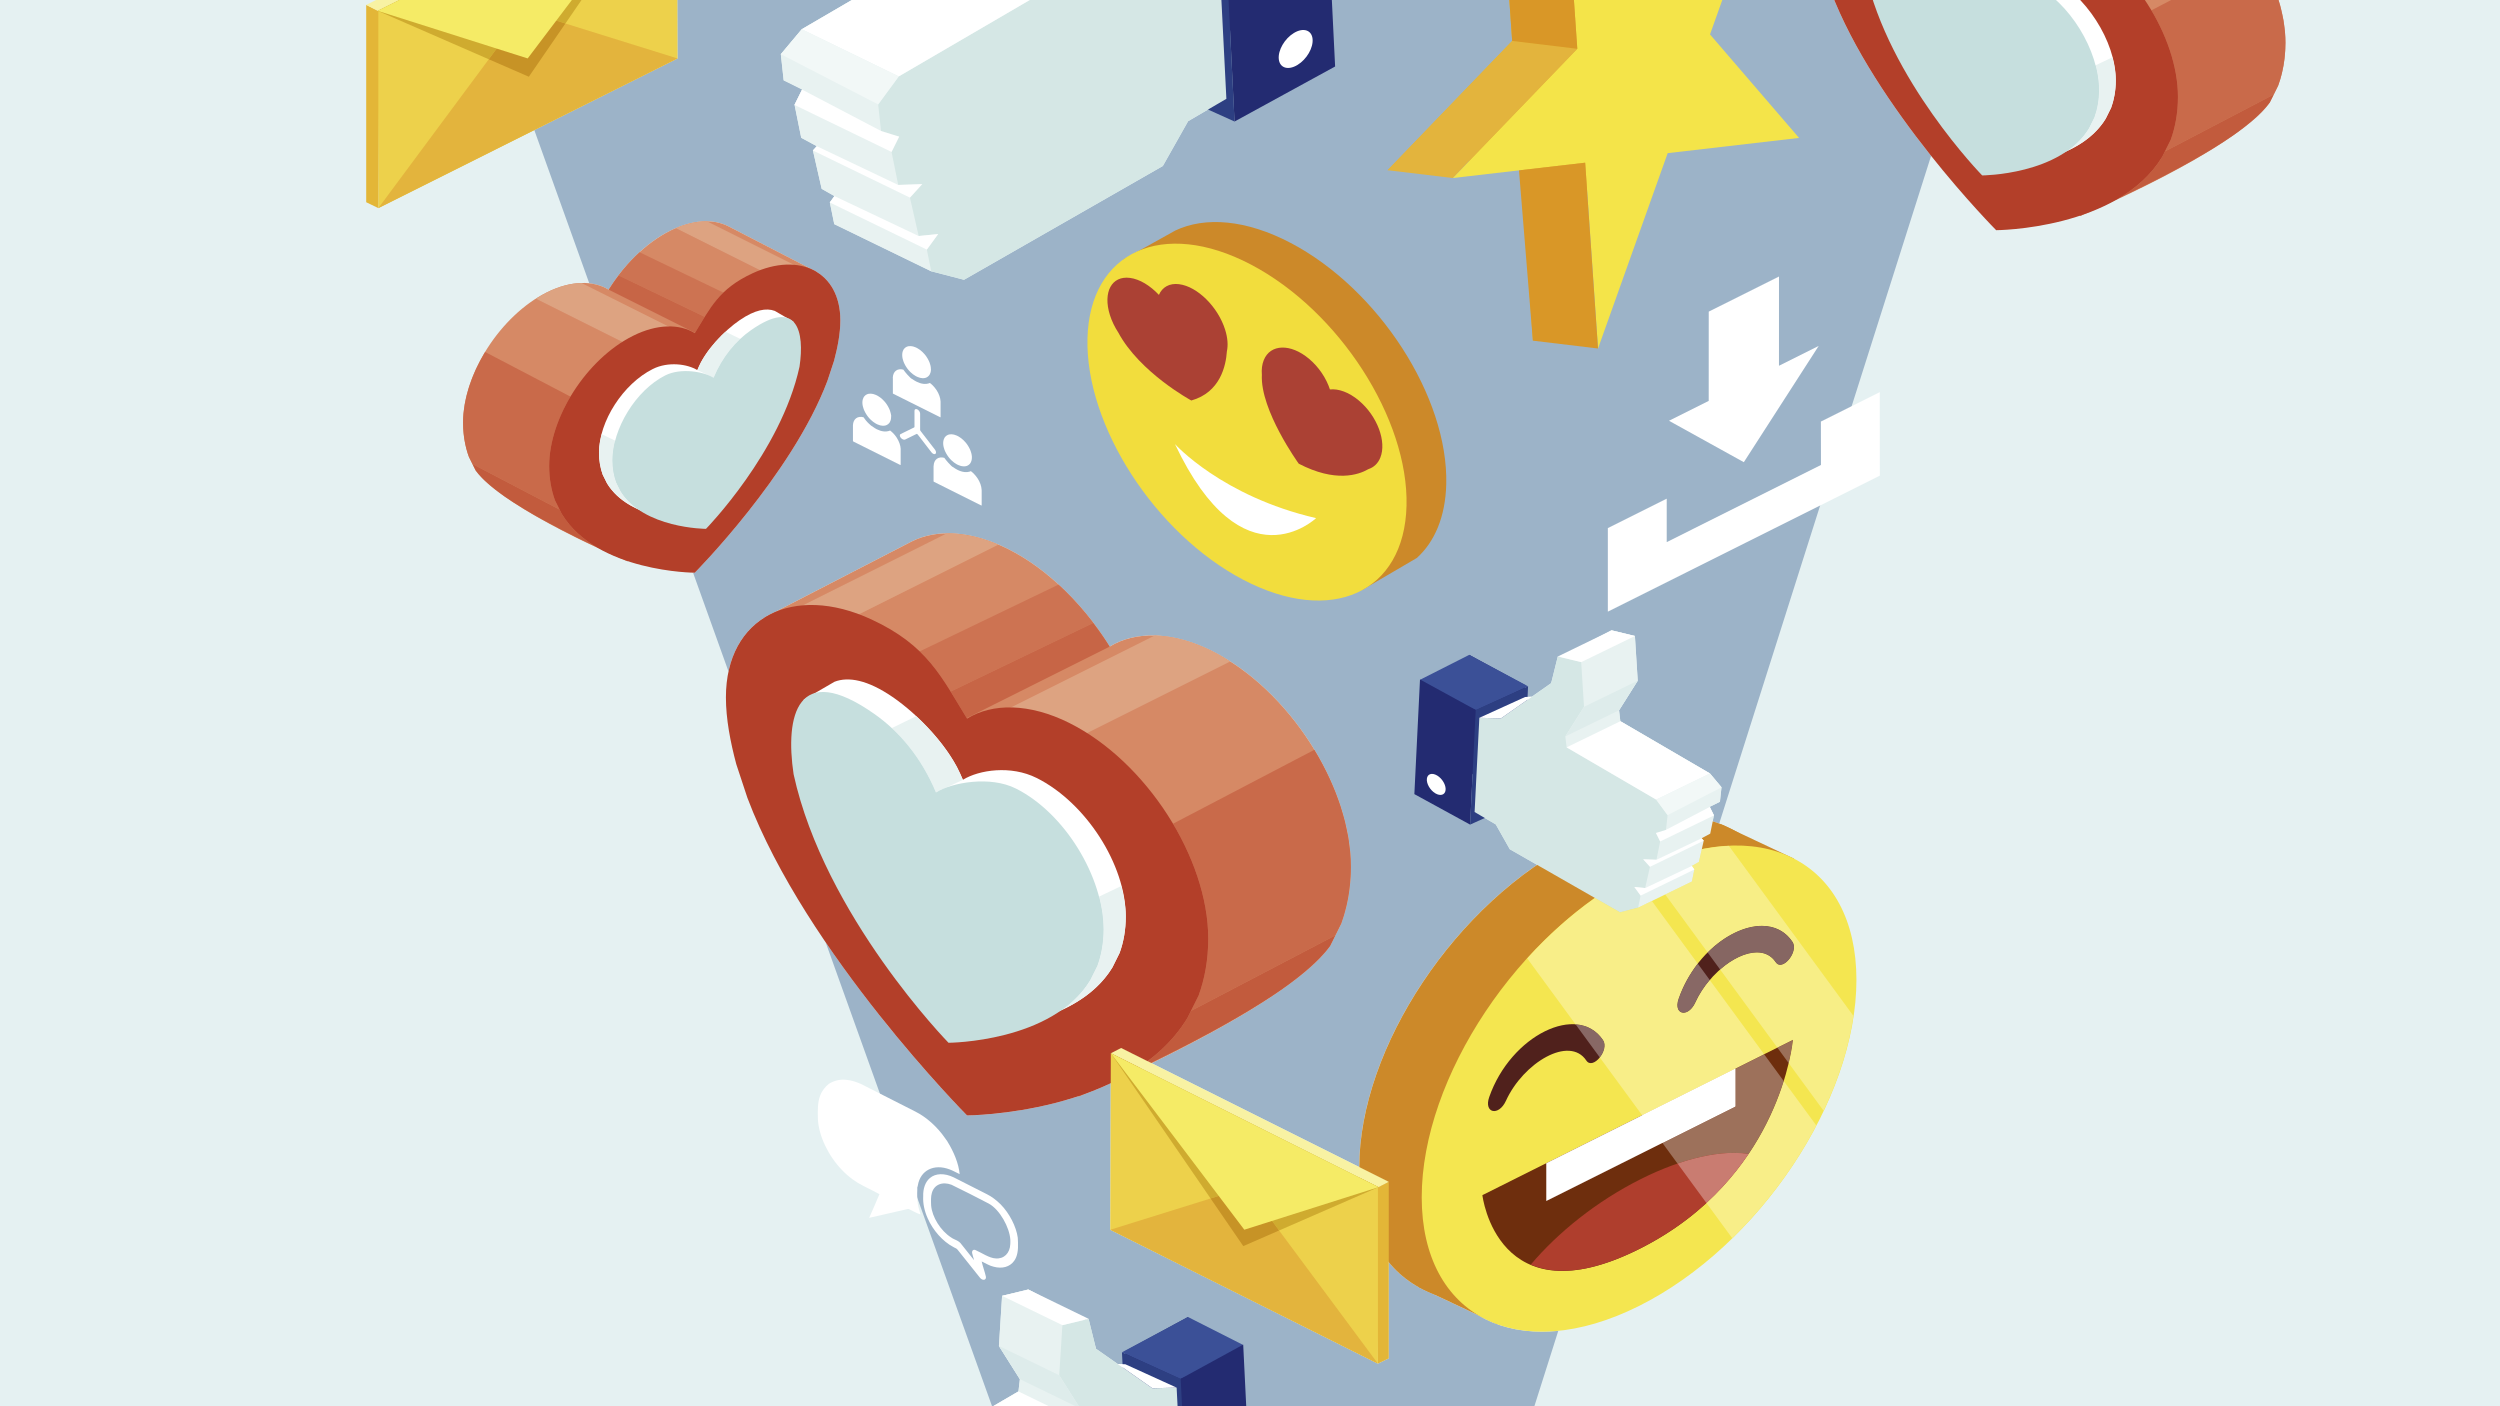 <?xml version="1.0" encoding="UTF-8"?>
<svg xmlns="http://www.w3.org/2000/svg" xmlns:xlink="http://www.w3.org/1999/xlink" id="Ebene_1" data-name="Ebene 1" viewBox="0 0 1920 1080">
  <rect x="0" y="0" width="1920" height="1080" fill="#808080" stroke="none"/>
  <defs>
    <style>
      .cls-1 {
        clip-path: url(#clippath);
      }

      .cls-2 {
        fill: none;
      }

      .cls-2, .cls-3, .cls-4, .cls-5, .cls-6, .cls-7, .cls-8, .cls-9, .cls-10, .cls-11, .cls-12, .cls-13, .cls-14, .cls-15, .cls-16, .cls-17, .cls-18, .cls-19, .cls-20, .cls-21, .cls-22, .cls-23, .cls-24, .cls-25, .cls-26, .cls-27, .cls-28, .cls-29, .cls-30, .cls-31, .cls-32, .cls-33, .cls-34, .cls-35, .cls-36, .cls-37, .cls-38, .cls-39, .cls-40, .cls-41, .cls-42, .cls-43, .cls-44, .cls-45, .cls-46, .cls-47, .cls-48, .cls-49, .cls-50, .cls-51, .cls-52, .cls-53, .cls-54, .cls-55, .cls-56 {
        stroke-width: 0px;
      }

      .cls-57 {
        clip-path: url(#clippath-1);
      }

      .cls-58 {
        clip-path: url(#clippath-4);
      }

      .cls-59 {
        clip-path: url(#clippath-3);
      }

      .cls-60 {
        clip-path: url(#clippath-2);
      }

      .cls-61 {
        clip-path: url(#clippath-7);
      }

      .cls-62 {
        clip-path: url(#clippath-8);
      }

      .cls-63 {
        clip-path: url(#clippath-6);
      }

      .cls-64 {
        clip-path: url(#clippath-5);
      }

      .cls-65 {
        clip-path: url(#clippath-9);
      }

      .cls-66 {
        clip-path: url(#clippath-20);
      }

      .cls-67 {
        clip-path: url(#clippath-14);
      }

      .cls-68 {
        clip-path: url(#clippath-13);
      }

      .cls-69 {
        clip-path: url(#clippath-12);
      }

      .cls-70 {
        clip-path: url(#clippath-10);
      }

      .cls-71 {
        clip-path: url(#clippath-15);
      }

      .cls-72 {
        clip-path: url(#clippath-17);
      }

      .cls-73 {
        clip-path: url(#clippath-16);
      }

      .cls-74 {
        clip-path: url(#clippath-19);
      }

      .cls-75 {
        clip-path: url(#clippath-11);
      }

      .cls-76 {
        clip-path: url(#clippath-18);
      }

      .cls-3 {
        fill: #f7ee86;
      }

      .cls-4 {
        fill: #f2dd3d;
      }

      .cls-5 {
        fill: #f2f8f7;
      }

      .cls-6 {
        fill: #f8ee88;
      }

      .cls-7 {
        fill: #f8f2a3;
      }

      .cls-8 {
        fill: #50211c;
      }

      .cls-9 {
        fill: #2d3f82;
      }

      .cls-10 {
        fill: #6e2e0d;
      }

      .cls-11 {
        fill: #9b6f58;
      }

      .cls-12 {
        fill: #886865;
      }

      .cls-13 {
        fill: #3b5097;
      }

      .cls-14 {
        fill: #232b71;
      }

      .cls-15 {
        fill: #a88e92;
      }

      .cls-16 {
        fill: #c76546;
      }

      .cls-17 {
        fill: #c79523;
      }

      .cls-18 {
        fill: #c79326;
      }

      .cls-19 {
        fill: #cc8929;
      }

      .cls-20 {
        fill: #dda381;
      }

      .cls-21 {
        fill: #c7d4e0;
      }

      .cls-22 {
        fill: #d19d90;
      }

      .cls-23 {
        fill: #c6dfde;
      }

      .cls-24 {
        fill: #cd7352;
      }

      .cls-25 {
        fill: #ac7f7b;
      }

      .cls-26 {
        fill: #c67460;
      }

      .cls-27 {
        fill: #c97c71;
      }

      .cls-28 {
        fill: #c96a4a;
      }

      .cls-29 {
        fill: #d5e7e5;
      }

      .cls-30 {
        fill: #deeceb;
      }

      .cls-31 {
        fill: #d68965;
      }

      .cls-32 {
        fill: #d9c667;
      }

      .cls-33 {
        fill: #c25b3d;
      }

      .cls-34 {
        fill: #ab4134;
      }

      .cls-35 {
        fill: #bf8047;
      }

      .cls-36 {
        fill: #d99727;
      }

      .cls-37 {
        fill: #b33f29;
      }

      .cls-38 {
        fill: #af3e2d;
      }

      .cls-39 {
        fill: #b46655;
      }

      .cls-40 {
        fill: #cfab2f;
      }

      .cls-41 {
        fill: #866662;
      }

      .cls-42 {
        fill: #9cb3c8;
      }

      .cls-43 {
        fill: #9d715b;
      }

      .cls-44 {
        fill: #bb8174;
      }

      .cls-45 {
        fill: #b9ced7;
      }

      .cls-46 {
        fill: #edd14b;
      }

      .cls-47 {
        fill: #fff;
      }

      .cls-48 {
        fill: #f4e449;
      }

      .cls-49 {
        fill: #f4e650;
      }

      .cls-50 {
        fill: #e8f2f1;
      }

      .cls-51 {
        fill: #e3b43d;
      }

      .cls-52 {
        fill: #e3b634;
      }

      .cls-53 {
        fill: #e3b637;
      }

      .cls-54 {
        fill: #e5f1f2;
      }

      .cls-55 {
        fill: #f5eb66;
      }

      .cls-56 {
        fill: #e7f2f0;
      }
    </style>
    <clipPath id="clippath">
      <rect class="cls-2" x="-13.29" y="-12.03" width="1973.34" height="1110.11"></rect>
    </clipPath>
    <clipPath id="clippath-1">
      <rect class="cls-2" x="347.79" y="-12.03" width="1196.99" height="1110.11"></rect>
    </clipPath>
    <clipPath id="clippath-2">
      <polyline class="cls-2" points="1264.03 853.08 1423.43 853.08 1423.43 649.65 1264.03 649.65 1264.03 853.08"></polyline>
    </clipPath>
    <clipPath id="clippath-3">
      <polyline class="cls-2" points="818.39 842.13 1037.48 842.13 1037.48 575.84 818.39 575.84 818.39 842.13"></polyline>
    </clipPath>
    <clipPath id="clippath-4">
      <polyline class="cls-2" points="856.51 829.35 1025.55 829.35 1025.55 718.37 856.51 718.37 856.51 829.35"></polyline>
    </clipPath>
    <clipPath id="clippath-5">
      <polyline class="cls-2" points="680.25 608.56 739.47 608.56 739.47 550.03 680.25 550.03 680.25 608.56"></polyline>
    </clipPath>
    <clipPath id="clippath-6">
      <rect class="cls-2" x="90.72" y="-12.03" width="1849.94" height="1110.11"></rect>
    </clipPath>
    <clipPath id="clippath-7">
      <rect class="cls-2" x="1590.11" y="-12.03" width="165.11" height="177.88"></rect>
    </clipPath>
    <clipPath id="clippath-8">
      <polyline class="cls-2" points="1618.83 156.22 1746.23 156.22 1746.23 72.58 1618.83 72.58 1618.83 156.22"></polyline>
    </clipPath>
    <clipPath id="clippath-9">
      <rect class="cls-2" x="90.72" y="-12.03" width="1849.94" height="1110.11"></rect>
    </clipPath>
    <clipPath id="clippath-10">
      <rect class="cls-2" x="90.72" y="-12.03" width="1849.94" height="1110.11"></rect>
    </clipPath>
    <clipPath id="clippath-11">
      <rect class="cls-2" x="90.72" y="-12.03" width="1849.94" height="1110.11"></rect>
    </clipPath>
    <clipPath id="clippath-12">
      <rect class="cls-2" x="90.72" y="-12.03" width="1849.94" height="1110.11"></rect>
    </clipPath>
    <clipPath id="clippath-13">
      <polyline class="cls-2" points="852.68 1047.27 1066.57 1047.27 1066.57 804.85 852.68 804.85 852.68 1047.27"></polyline>
    </clipPath>
    <clipPath id="clippath-14">
      <polyline class="cls-2" points="853.12 957.01 1058.68 957.01 1058.68 808.9 853.12 808.9 853.12 957.01"></polyline>
    </clipPath>
    <clipPath id="clippath-15">
      <polyline class="cls-2" points="853.12 957.01 1058.68 957.01 1058.68 808.9 853.12 808.9 853.12 957.01"></polyline>
    </clipPath>
    <clipPath id="clippath-16">
      <rect class="cls-2" x="281.24" y="-12.03" width="239.1" height="171.87"></rect>
    </clipPath>
    <clipPath id="clippath-17">
      <rect class="cls-2" x="290.06" y="-12.03" width="207.78" height="70.97"></rect>
    </clipPath>
    <clipPath id="clippath-18">
      <rect class="cls-2" x="281.24" y="-12.03" width="239.1" height="171.87"></rect>
    </clipPath>
    <clipPath id="clippath-19">
      <rect class="cls-2" x="90.72" y="-12.03" width="1849.94" height="1110.11"></rect>
    </clipPath>
    <clipPath id="clippath-20">
      <rect class="cls-2" x="90.72" y="-12.03" width="1849.94" height="1110.11"></rect>
    </clipPath>
  </defs>
  <g class="cls-1">
    <polyline class="cls-54" points="-13.48 -12.03 -13.48 1098.08 1960.05 1098.08 1960.05 -12.03 -13.48 -12.03"></polyline>
  </g>
  <g class="cls-57">
    <path class="cls-42" d="M1172.67,1098.08h-104.16l-15.62-8.06c-3.02-1.51-6.49-2.3-10.29-2.3-5.11,0-10.82,1.42-16.83,4.43-3.24,1.62-6.39,3.62-9.41,5.93h-111.11l-1.63-32.39-18.59.51-20.68-14.49-.11-3.95-5.71-.13-16.81-11.78-5.7-22.99-2.88.7-43.42-23.21-20.12,4.87-2.43,38.48h0s3.22,5.1,3.22,5.1l12.87,20.39-1.1,9.45-20.12,11.74-127.91-356.6c50.91,74.84,108.55,132.89,108.55,132.89,0,0,41.67-.18,85.49-14.77.1.16.15.25.15.25h0s.04-.02.06-.03c.28-.12,1.51-.63,3.55-1.51,7.06-2.48,14.15-5.35,21.1-8.65l-.37,112.34v.17h0l205.56,102.82h0l8.33-4.05v-73.8c8.97,10.87,20.32,18.99,33.54,24.11l35.22,16.6c13.81,8.26,30.38,12.6,48.91,12.6,4.09,0,8.27-.21,12.54-.64l-24.11,76"></path>
  </g>
  <path class="cls-42" d="M1043.9,896.32l-159.5-79.78c31.71-15.39,70.8-36.01,100.36-56.92,12.97-9.03,23.84-17.93,31.28-26.29,0,0,0,0,.01-.01.03-.03.05-.06.08-.08,0,0,.02-.02.03-.03.02-.02.04-.05.06-.07.01-.01.02-.02.03-.04.02-.02.04-.04.05-.06.21-.23.41-.46.61-.7.47-.55.95-1.1,1.38-1.63,1.17-1.44,2.29-2.87,3.23-4.27l8.56-17.23c1.52-4.18,2.84-8.58,3.94-13.21,1.64-6.94,2.76-14.38,3.21-22.31.15-2.65.23-5.36.23-8.12h0c0-61.86-47.5-135.64-105.89-165.23-.23-.12-.46-.23-.69-.35-1.91-.95-3.8-1.85-5.69-2.68-.03-.01-.05-.02-.08-.04-.02,0-.04-.02-.05-.02-14.24-6.29-27.89-9.26-40.25-9.26s-23.49,2.98-32.59,8.6h0c-.14-.22-.27-.44-.41-.66-19.34-31.1-47.08-59.03-77.65-74.32-16.37-8.19-31.94-12.07-45.89-12.07-10.37,0-19.83,2.15-28.06,6.27l-105.08,54.24c-17.92,7.67-30.89,23.26-35.65,45.61l-27.21-75.85c.85.02,1.31.03,1.31.03,0,0,74.65-75.17,101.85-147.27l5.14-15.56c2.75-10.32,4.81-21,4.81-30.98,0-19.97-8.93-33.65-22.71-39.56l-63.45-32.76c-4.97-2.49-10.68-3.79-16.94-3.79-8.42,0-17.82,2.35-27.7,7.29-18.58,9.3-35.44,26.33-47.13,45.26-4.3-2.65-9.33-4.33-14.9-4.94l-42.2-117.65,109.97-55v-.17l-.19-56.76h154.76l-59.15,34.5-12.34,14.72-3.74,4.46,2.18,20.04,14.18,7.03-5.83,11.75,5.13,25.36,11.97,6.46-2.98,3.27,6.72,29.49,9.81,5.56-3.54,4.86,3.39,16.67,74.48,36.22,25.18,6.52,152.7-87.39,19.41-34.4,29.37-17.19-4.43-87.94h466.83l1.64,4.97c17.16,45.49,49.45,91.96,77.2,126.8l-162.7,512.74c-1.66-.61-3.33-1.18-5.05-1.7l.93-4.61-3.23-6.51,7.86-3.89,1.21-11.11h0l-.48-.58-8.42-10.06-68.8-40.13-.98-8.42,14.35-22.72-2.17-34.31-17.94-4.34-38.7,20.69-2.57-.62-5.09,20.5-14.98,10.5-5.09.11-.1,3.52-18.43,12.92-16.58-.45-3.64,72.37,16.28,9.53,10.76,19.06,20.93,11.98c-77.58,53.05-136.39,150.35-136.58,232.1"></path>
  <path class="cls-19" d="M1210.83,646.29c-92.2,46.11-166.93,158.22-166.93,250.42s74.74,129.56,166.93,83.45c92.19-46.1,166.93-158.22,166.93-250.41s-74.74-129.56-166.93-83.45"></path>
  <polyline class="cls-19" points="1308.51 635.81 1089.79 988.66 1150.02 1017.04 1377.77 659.44 1321.89 633.1 1308.51 635.81"></polyline>
  <path class="cls-49" d="M1258.81,669.1c-92.19,46.11-166.93,158.22-166.93,250.42s74.74,129.56,166.93,83.45c92.2-46.11,166.93-158.22,166.93-250.42s-74.74-129.55-166.93-83.45"></path>
  <path class="cls-10" d="M1258.81,959.3c109.14-54.58,118.13-160.69,118.13-160.69l-238.47,119.26s11.21,96,120.35,41.42"></path>
  <path class="cls-8" d="M1289.17,767.06c-4.31,12.37,7.3,15.01,12.88,2.78,13.33-29.22,48.75-50.3,61.7-30.86,5.01,7.52,17.91-8.12,12.88-15.66-19.2-28.81-70.88-3.84-87.46,43.74"></path>
  <path class="cls-8" d="M1143.71,842.57c-4.31,12.38,7.3,15.01,12.88,2.78,13.33-29.22,48.75-50.3,61.7-30.86,5.01,7.52,17.91-8.12,12.88-15.66-19.2-28.81-70.88-3.84-87.46,43.74"></path>
  <path class="cls-38" d="M1260.19,905.51c-33.78,16.89-63.79,41.08-84.57,65.74,17.94,7.67,44.25,7.52,83.19-11.96,40.04-20.02,66.5-46.97,84.08-73.08-20.71-3.15-49.96,2.91-82.71,19.29"></path>
  <polyline class="cls-47" points="1187.54 922.37 1332.77 849.74 1332.77 820.71 1187.54 893.33 1187.54 922.37"></polyline>
  <g class="cls-60">
    <path class="cls-3" d="M1400.53,853.08l-26.8-36.59c2.64-11.06,3.22-17.88,3.22-17.88l-11.94,5.97-43.96-60.01c9.2-8.06,19.57-13.11,28.26-13.11,5.86,0,10.97,2.3,14.45,7.52.93,1.4,2.13,1.99,3.44,1.99,5.74,0,13.53-11.51,9.44-17.66-5.62-8.43-14.02-12.26-23.51-12.26-13.31,0-28.76,7.52-41.67,20.41l-32.6-44.5,20.55-9.99,1.88-9.24-1.96-2.69,5.43-3.09,2.22-9.73c7.14-1.42,14.08-2.28,20.79-2.59l95.68,130.61h0c-3.57,24.03-11.48,48.72-22.91,72.82"></path>
  </g>
  <path class="cls-11" d="M1373.73,816.49l-8.72-11.91,11.94-5.97s-.58,6.81-3.22,17.88"></path>
  <path class="cls-41" d="M1321.04,744.58l-9.59-13.1c12.91-12.89,28.36-20.41,41.67-20.41,9.49,0,17.89,3.83,23.51,12.26,4.1,6.14-3.7,17.66-9.44,17.66-1.31,0-2.51-.6-3.44-1.99-3.48-5.23-8.58-7.52-14.45-7.52-8.69,0-19.05,5.05-28.26,13.11"></path>
  <path class="cls-6" d="M1330.34,950.92l-19.78-27c34.66-31.81,51.4-68.32,59.37-93.69l25.01,34.14c-16.46,31.43-38.69,61.27-64.6,86.56M1261.17,856.51l-32.52-44.39c3.13-3.91,4.99-9.58,2.52-13.29-5.15-7.73-12.65-11.59-21.18-12.18l-37.07-50.61h0c15.83-17.45,33.35-33.19,52.02-46.38l19.23,11.01,13.95-3.61h0s0,0,0,0l10.5-5.11,35.24,48.11c-6.06,7.78-11.18,16.88-14.7,27.01-2.39,6.86.11,10.73,3.77,10.73,2.94,0,6.62-2.5,9.11-7.95,2.83-6.2,6.65-12.04,11.05-17.2l41.76,57.01-93.68,46.85"></path>
  <path class="cls-43" d="M1310.55,923.92l-.02-.02c13.23-12.16,23.84-25.02,32.36-37.67-3.5-.53-7.25-.8-11.22-.8-12.51,0-27.21,2.67-43.33,8.19l-11.61-15.85,56.03-28.02v-29.03l-71.6,35.81h0s93.68-46.85,93.68-46.85l15.07,20.57c-7.97,25.37-24.71,61.88-59.37,93.69"></path>
  <path class="cls-12" d="M1292.94,777.79c-3.66,0-6.16-3.87-3.77-10.73,3.53-10.13,8.65-19.23,14.7-27.01l9.22,12.59c-4.39,5.16-8.22,11-11.05,17.2-2.48,5.45-6.17,7.95-9.11,7.95"></path>
  <path class="cls-12" d="M1228.65,812.12l-18.66-25.47c8.53.59,16.03,4.45,21.18,12.18,2.47,3.71.61,9.38-2.52,13.29"></path>
  <path class="cls-27" d="M1310.54,923.89l-22.19-30.29c16.12-5.52,30.82-8.19,43.33-8.19,3.97,0,7.72.27,11.22.8-8.52,12.66-19.13,25.51-32.36,37.67"></path>
  <polyline class="cls-47" points="1276.74 877.76 1261.17 856.51 1332.77 820.71 1332.77 849.74 1276.74 877.76"></polyline>
  <path class="cls-31" d="M930.9,500.01c-30.75-15.38-59.26-15.37-78.67-3.4-19.36-31.36-47.28-59.58-78.06-74.98-28.54-14.27-54.65-15.47-73.95-5.8l-112.07,57.86,56.03,86.2,27.06-44.22c1.12,5.35,2.36,10.69,3.77,15.98l8.52,25.78c45.04,119.43,144.8,284.71,144.8,284.71,0,0,156.55-65.44,193.2-115.68l8.56-17.23c4.55-12.53,7.38-27.09,7.38-43.64,0-62.1-47.87-136.21-106.58-165.57"></path>
  <path class="cls-20" d="M759.57,415.5c-3.01-1.06-5.99-2.03-8.93-2.79-.82-.22-1.63-.39-2.45-.58-3.16-.74-6.29-1.34-9.33-1.73-.48-.06-.95-.13-1.42-.18-3.55-.39-7.03-.6-10.4-.54l-133.18,66.6,13.16,21.87,159.6-79.82c-1.4-.6-2.83-1.32-4.22-1.85-.95-.37-1.89-.64-2.84-.98"></path>
  <path class="cls-24" d="M730.1,531.11c-6.93-11.2-14.01-21.44-23.78-30.84l106.61-51.29h0c14.86,13.64,28.18,29.75,38.85,46.91-3.74-5.98-7.88-11.77-12.2-17.44l-109.49,52.67"></path>
  <path class="cls-15" d="M852.24,496.6c-.14-.22-.27-.44-.41-.66.14.22.27.44.41.66h0"></path>
  <path class="cls-24" d="M742.46,551.51h0s109.78-54.9,109.78-54.9c-.15-.24-.3-.48-.45-.72.01.02.03.04.04.06.14.22.27.44.41.66h0l-109.78,54.9"></path>
  <path class="cls-16" d="M742.46,551.51c-4.4-7.13-8.35-13.93-12.36-20.4l109.49-52.67c4.32,5.67,8.46,11.46,12.2,17.44.15.24.3.48.45.72l-109.78,54.9"></path>
  <path class="cls-20" d="M886.86,488.06l-192.04,96.04,48.91,24.46,201.06-100.55c-4.56-2.91-9.17-5.65-13.89-8.01-15.55-7.78-30.52-11.59-44.04-11.94"></path>
  <path class="cls-25" d="M828.34,842.13h0s.02-.01.06-.03c-.02,0-.04.02-.06.03"></path>
  <path class="cls-28" d="M828.34,842.13h0c.02-.1.03-.21.05-.31.96-.32,1.91-.64,2.87-.98-.97.43-1.92.85-2.86,1.27-.04.02-.06.02-.06.03M883.96,816.32h-.01c28.96-14.11,60.27-30.55,86.19-46.99-25.91,16.44-57.22,32.89-86.18,46.99"></path>
  <g class="cls-59">
    <path class="cls-25" d="M1016.31,733.04c.21-.23.41-.47.61-.7.47-.55.95-1.1,1.38-1.63,1.17-1.44,2.28-2.86,3.23-4.26l.25-.5,8.32-16.74c1.52-4.18,2.84-8.58,3.94-13.21-1.09,4.63-2.42,9.03-3.94,13.21l-8.56,17.23c-.95,1.4-2.06,2.83-3.23,4.27-.43.52-.91,1.08-1.38,1.63-.2.23-.4.46-.61.7M1037.25,673.69c.15-2.65.23-5.36.23-8.12h0c0,2.76-.08,5.47-.23,8.12"></path>
    <path class="cls-28" d="M914.66,776.38l5.9-11.87c4.55-12.53,7.38-27.09,7.38-43.64,0-28.72-10.24-60.01-27.05-88.25l108.53-56.77h0c2.16,3.57,4.21,7.18,6.16,10.84l.05.1c1.9,3.58,3.7,7.19,5.38,10.82.1.23.21.47.32.7,1.57,3.44,3.05,6.9,4.42,10.38.21.54.4,1.08.6,1.62,1.23,3.2,2.37,6.4,3.41,9.61.31.96.55,1.91.84,2.86.86,2.84,1.69,5.67,2.4,8.5.36,1.46.63,2.91.95,4.37.52,2.36,1.06,4.72,1.47,7.07.37,2.12.59,4.22.86,6.33.22,1.71.51,3.43.66,5.13.34,3.83.53,7.64.53,11.39,0,2.76-.08,5.47-.23,8.12-.46,7.94-1.57,15.38-3.21,22.31-1.09,4.63-2.42,9.03-3.94,13.21l-8.32,16.74,3.76-7.58h0l-110.89,58"></path>
  </g>
  <path class="cls-25" d="M1016.05,733.34s0,0,.01-.01c0,0,0,0-.01.01M1016.14,733.24s.02-.02.03-.03c0,0-.02.02-.03.03M1016.23,733.14s.02-.02.03-.04c-.01.01-.02.02-.03.04"></path>
  <path class="cls-25" d="M984.77,759.63s.08-.06.12-.08c12.92-9.01,23.74-17.87,31.17-26.21-7.45,8.36-18.31,17.26-31.28,26.29"></path>
  <path class="cls-28" d="M970.14,769.33c5.15-3.27,10.08-6.53,14.74-9.78-.04.02-.08.06-.12.08-4.63,3.22-9.52,6.46-14.63,9.7"></path>
  <path class="cls-25" d="M1016.06,733.33s.05-.06.08-.08c-.02.03-.05.06-.08.08M1016.17,733.21s.04-.05.06-.07c-.02.02-.04.05-.06.07M1016.26,733.1s.04-.04.05-.06c-.02.02-.04.04-.05.06"></path>
  <g class="cls-58">
    <path class="cls-39" d="M984.88,759.55c15.83-11.21,28.91-22.49,36.65-33.1l.25-.5-.25.5c-.95,1.4-2.06,2.83-3.23,4.26-.43.53-.91,1.08-1.38,1.63-.2.23-.4.46-.61.7-.02.02-.04.04-.05.06-.01.01-.02.02-.03.04-.02.02-.04.05-.06.07-.01.01-.02.02-.03.03-.03.03-.05.05-.08.08,0,0,0,0-.01.01-7.43,8.34-18.25,17.2-31.17,26.21"></path>
    <path class="cls-33" d="M883.95,816.32l-2.61-1.3c11.98-9,22.59-19.96,30.65-33.28l2.66-5.36,110.89-58h0s-3.76,7.58-3.76,7.58l-.25.5c-7.74,10.61-20.82,21.89-36.65,33.1-4.66,3.25-9.6,6.51-14.74,9.78-25.91,16.44-57.22,32.88-86.19,46.99"></path>
  </g>
  <path class="cls-37" d="M821.36,555.29c-30.75-15.38-59.26-15.38-78.66-3.4-19.36-31.36-30.07-56.09-73.5-76.19-59.57-27.58-111.7-2.2-111.7,59.9,0,16.54,3.41,34.23,7.97,51.32l8.52,25.78c45.04,119.43,168.7,243.95,168.7,243.95,0,0,124.26-.54,169.3-74.91l8.56-17.23c4.55-12.53,7.38-27.09,7.38-43.64,0-62.1-47.87-136.22-106.58-165.57"></path>
  <path class="cls-47" d="M796.12,597.47c-19.75-9.88-44.18-6.27-56.64,1.42-9.56-24.88-34.57-50.32-53.97-63.6-19.2-13.15-33.93-15.8-44.59-11.71l-23.53,13.65c-3.35,11.42.79,35.6,2.9,49.78,1.57,10.51,8.5,19.8,11.43,30.78l5.47,16.56c28.94,76.73,108.39,156.73,108.39,156.73,0,0,79.84-.34,108.77-48.13l5.5-11.07c2.93-8.05,4.74-17.41,4.74-28.04,0-39.9-30.75-87.51-68.47-106.38"></path>
  <g class="cls-64">
    <path class="cls-44" d="M739.47,598.89s0-.01,0-.02v.02s0,0,0,0h0"></path>
    <path class="cls-50" d="M718.83,608.56c-8.63-20.5-20.35-36.81-33.91-49.4l18.72-9.13c11.86,10.99,23.47,24.61,31.08,38.7l4.76,10.15s0,.01,0,.02l-12.47,5.84c-3.16,1.15-5.93,2.45-8.17,3.83h0M739.47,598.89h0,0"></path>
  </g>
  <path class="cls-23" d="M780.15,605.57c-19.76-9.88-48.86-4.7-61.32,3-11.36-26.98-28.08-46.73-47.31-60.25-59.44-41.78-68.68,1.73-62.04,46.27,23.75,108.81,118.98,206.26,118.98,206.26,0,0,79.83-.34,108.77-48.13l5.51-11.07c2.92-8.05,4.74-17.41,4.74-28.04,0-39.9-29.6-89.17-67.32-108.04"></path>
  <path class="cls-44" d="M856.18,739.27l3.67-7.38c1.53-4.2,2.75-8.75,3.57-13.65-.82,4.9-2.04,9.46-3.57,13.65l-3.67,7.38"></path>
  <path class="cls-50" d="M815.11,775.85c8.69-6.1,16.39-13.69,22.11-23.14l5.51-11.07c2.92-8.05,4.74-17.41,4.74-28.04,0-8.06-1.21-16.5-3.44-24.99l17.08-8.14h0c2.06,7.9,3.48,15.78,3.48,23.38,0,5.09-.41,9.88-1.17,14.38-.82,4.9-2.04,9.46-3.57,13.65l-3.67,7.38-1.84,3.69c-9.28,15.33-23.8,25.77-39.24,32.89"></path>
  <path class="cls-23" d="M745.58,791.08s-1.48-1.5-3.98-4.12h0s85.58-90.32,85.58-90.32l16.84-8.03c2.24,8.5,3.44,16.93,3.44,24.99,0,10.63-1.81,19.98-4.74,28.04l-5.51,11.07c-5.72,9.45-13.43,17.04-22.11,23.14-32.69,15.07-69.52,15.23-69.52,15.23"></path>
  <g class="cls-63">
    <path class="cls-31" d="M1482.05-68.15l6.42,19.43c33.95,90,109.13,214.57,109.13,214.57,0,0,117.98-49.32,145.61-87.17l6.44-12.99c3.44-9.44,5.57-20.42,5.57-32.89,0-37.25-22.87-80.22-54.52-107.37h-220.24c.5,2.15,1.03,4.3,1.6,6.43"></path>
  </g>
  <path class="cls-28" d="M1597.6,165.84h0c.02-.08.03-.15.03-.24.71-.24,1.43-.48,2.14-.73-.72.33-1.46.65-2.17.97M1627.32,152.25s.06-.04.09-.05c23.07-10.91,49.6-24.34,71.83-37.96-22.26,13.64-48.83,27.09-71.93,38.01"></path>
  <g class="cls-61">
    <path class="cls-22" d="M1745.27,74.51l.96-1.92h0s3.42-6.91,3.42-6.91c1.13-3.08,2.11-6.33,2.91-9.74-.8,3.41-1.79,6.66-2.91,9.74l-4.38,8.83"></path>
    <path class="cls-28" d="M1662.65,116.29l4.46-8.95c3.42-9.45,5.55-20.42,5.55-32.89,0-21.64-7.71-45.22-20.38-66.51l81.79-42.79h0c1.63,2.69,3.18,5.41,4.66,8.17l.03.08c1.43,2.69,2.79,5.42,4.05,8.16.08.18.15.35.25.53,1.19,2.59,2.3,5.21,3.33,7.83.15.41.29.81.45,1.22.93,2.41,1.79,4.82,2.57,7.24.22.72.42,1.44.63,2.15.65,2.14,1.28,4.27,1.8,6.41.28,1.1.48,2.19.72,3.29.39,1.78.8,3.56,1.11,5.33.26,1.6.43,3.18.65,4.77.15,1.29.37,2.59.49,3.87.25,2.89.4,5.75.4,8.59,0,8.4-.97,16.11-2.65,23.14-.8,3.41-1.79,6.66-2.91,9.74l-3.42,6.91h0s-83.58,43.71-83.58,43.71"></path>
  </g>
  <path class="cls-22" d="M1740.06,82.71c.25-.28.48-.56.69-.83.46-.55.89-1.11,1.31-1.65-.42.55-.85,1.1-1.31,1.66-.22.27-.45.55-.69.83"></path>
  <path class="cls-22" d="M1715.56,103.62c.06-.04.11-.08.17-.12,10.05-7.02,18.41-13.93,23.99-20.39.11-.13.23-.26.34-.4-.11.13-.22.26-.34.4-5.61,6.51-14.03,13.45-24.16,20.51"></path>
  <path class="cls-28" d="M1699.25,114.24c5.83-3.58,11.38-7.17,16.48-10.74-.06.04-.11.08-.17.12-5.06,3.52-10.55,7.08-16.31,10.61"></path>
  <path class="cls-22" d="M1742.07,80.23c.4-.52.77-1.03,1.13-1.54,0,0,0-.01.02-.02l1.93-3.89.14-.27-2.07,4.16c-.35.52-.74,1.04-1.14,1.56"></path>
  <path class="cls-28" d="M1743.19,78.69s0-.01.02-.02l1.93-3.89-1.93,3.89s-.02.01-.02.02"></path>
  <g class="cls-62">
    <path class="cls-26" d="M1715.73,103.5c11.86-8.4,21.65-16.86,27.46-24.81-.35.51-.72,1.02-1.13,1.54-.42.55-.85,1.1-1.31,1.65-.22.27-.45.55-.69.83-.11.13-.23.26-.34.4-5.58,6.46-13.94,13.37-23.99,20.39M1745.14,74.78l1.09-2.19h0s-.96,1.92-.96,1.92l-.14.27"></path>
    <path class="cls-33" d="M1627.42,152.2c13.15-7.85,24.96-18.2,33.23-31.86l2-4.04,83.58-43.71h0s-1.09,2.2-1.09,2.2l-1.93,3.89s-.02.01-.02.02c-5.81,7.95-15.6,16.41-27.46,24.81-5.1,3.56-10.65,7.16-16.48,10.74-22.23,13.62-48.77,27.05-71.83,37.96"></path>
  </g>
  <g class="cls-65">
    <path class="cls-37" d="M1399.5-26.49l6.42,19.43c33.95,90,127.14,183.85,127.14,183.85,0,0,93.65-.41,127.59-56.46l6.46-12.99c3.42-9.45,5.55-20.42,5.55-32.89,0-46.8-36.06-102.65-80.31-124.78-23.17-11.59-44.67-11.59-59.28-2.56-4.78-7.75-8.87-14.97-13.36-21.7h-125.62c-.37,3.01-.59,6.14-.59,9.42,0,12.47,2.57,25.8,6.01,38.68"></path>
    <path class="cls-47" d="M1438.62-63.93c-2.52,8.6.6,26.83,2.19,37.52,1.18,7.92,6.41,14.92,8.61,23.2l4.13,12.48c21.81,57.83,81.68,118.12,81.68,118.12,0,0,60.16-.26,81.98-36.27l4.13-8.35c2.2-6.07,3.58-13.12,3.58-21.13,0-30.07-23.17-65.95-51.6-80.17-14.88-7.45-33.29-4.73-42.68,1.07-7.21-18.75-26.06-37.92-40.68-47.93-7.08-4.85-13.35-7.79-18.86-9.19h-13.68c-.36.12-.72.23-1.07.36l-17.73,10.29"></path>
  </g>
  <g class="cls-70">
    <path class="cls-23" d="M1561.29-12.44c-14.89-7.45-36.82-3.54-46.22,2.26-8.56-20.34-21.17-35.22-35.66-45.41-44.79-31.49-51.76,1.3-46.76,34.87,17.9,82,89.67,155.45,89.67,155.45,0,0,60.16-.26,81.98-36.27l4.13-8.34c2.2-6.07,3.58-13.12,3.58-21.13,0-30.07-22.31-67.2-50.73-81.42"></path>
  </g>
  <path class="cls-44" d="M1587.64,115.89h0c.2-.09.4-.19.6-.28-.2.09-.4.19-.6.28M1619.35,86.78l1.99-4.02c1.57-4.3,2.71-9.09,3.24-14.36-.52,5.27-1.67,10.06-3.22,14.36l-2,4.02"></path>
  <path class="cls-50" d="M1587.64,115.89c6.54-4.6,12.35-10.32,16.67-17.44l4.13-8.34c2.2-6.07,3.58-13.12,3.58-21.13,0-6.07-.91-12.43-2.59-18.83l12.87-6.14h0c1.56,5.96,2.62,11.9,2.62,17.62,0,2.34-.11,4.59-.34,6.77-.52,5.27-1.67,10.06-3.24,14.36l-1.99,4.02-2.16,4.33c-6.86,11.35-17.55,19.15-28.96,24.51-.2.09-.4.19-.6.28"></path>
  <path class="cls-23" d="M1535.23,127.38h0s-1.11-1.13-2.99-3.11h0s64.48-68.07,64.48-68.07l12.7-6.05c1.68,6.4,2.59,12.76,2.59,18.83,0,8.01-1.37,15.06-3.58,21.13l-4.13,8.34c-4.32,7.12-10.13,12.84-16.67,17.44h0c-24.64,11.36-52.41,11.49-52.41,11.49"></path>
  <path class="cls-31" d="M514.6,177.23c-18.58,9.3-35.44,26.33-47.13,45.26-11.71-7.23-28.92-7.23-47.49,2.05-35.44,17.72-64.34,62.46-64.34,99.95,0,9.99,1.71,18.78,4.46,26.34l5.17,10.4c22.12,30.32,116.63,69.83,116.63,69.83,0,0,60.22-99.78,87.42-171.88l5.14-15.56c.85-3.19,1.6-6.42,2.28-9.65l16.34,26.7,33.82-52.04-67.66-34.93c-11.65-5.84-27.41-5.11-44.64,3.5"></path>
  <path class="cls-20" d="M536.77,170.34c-.28.03-.57.07-.86.11-1.84.23-3.72.6-5.63,1.04-.49.12-.98.22-1.48.35-1.77.46-3.57,1.04-5.39,1.68-.57.2-1.14.37-1.71.59-.84.32-1.7.76-2.55,1.12l96.35,48.19,7.94-13.2-80.4-40.21c-2.04-.04-4.13.09-6.28.33"></path>
  <path class="cls-24" d="M533.75,255.64l-66.27-33.14,66.27,33.14h0M541.21,243.32l-66.09-31.8c-2.71,3.56-5.31,7.2-7.64,10.97h0c6.49-10.53,14.63-20.4,23.73-28.75l64.36,30.96c-5.9,5.68-10.17,11.86-14.35,18.62"></path>
  <path class="cls-16" d="M533.75,255.64l-66.27-33.14c2.33-3.77,4.92-7.41,7.64-10.97l66.09,31.8c-2.42,3.91-4.81,8.01-7.46,12.31"></path>
  <path class="cls-20" d="M419.99,224.55c-2.85,1.42-5.63,3.08-8.39,4.84l121.38,60.7,29.53-14.77-115.93-57.98c-8.16.21-17.2,2.52-26.59,7.21"></path>
  <path class="cls-22" d="M368,364.75c-.25-.29-.49-.57-.72-.85.23.28.47.57.72.85M366.68,363.14c-.43-.54-.84-1.08-1.21-1.61.37.53.78,1.07,1.21,1.61M359.18,348.13c-1.46-4.61-2.54-9.64-3.1-15.08.56,5.44,1.64,10.47,3.1,15.08"></path>
  <path class="cls-28" d="M481.9,431.08h0c-.58-.26-1.16-.51-1.76-.78.58.2,1.16.4,1.74.59.01.06.02.13.03.19M458.09,420.19c-17.74-8.39-38.04-18.64-55.4-29.11,17.33,10.45,37.6,20.68,55.32,29.06.03.02.05.03.08.05M429.79,391.39l-66.94-35.02,1.23,2.48-3.98-8.01c-.32-.89-.63-1.79-.93-2.72-1.46-4.61-2.54-9.64-3.1-15.08-.27-2.6-.41-5.31-.43-8.1v-.83c.01-2.14.13-4.31.32-6.49.09-1.03.27-2.07.4-3.1.16-1.27.3-2.54.52-3.82.25-1.42.57-2.84.88-4.27.2-.88.36-1.76.58-2.64.43-1.71.93-3.42,1.45-5.13.18-.58.33-1.15.51-1.73.63-1.94,1.32-3.87,2.06-5.8.13-.32.24-.65.36-.98.83-2.1,1.72-4.19,2.67-6.27.07-.14.13-.28.19-.42,1.01-2.2,2.1-4.38,3.25-6.53l.03-.07c1.18-2.2,2.42-4.39,3.72-6.54l65.52,34.27c-10.15,17.05-16.33,35.94-16.33,53.27,0,9.99,1.71,18.78,4.45,26.35l3.56,7.17M402.66,391.07s-.03-.02-.04-.03c.01,0,.03.02.04.03"></path>
  <path class="cls-22" d="M387.38,381.21c-8.1-5.65-14.83-11.2-19.32-16.41-.02-.02-.04-.04-.05-.06.02.02.04.04.05.06,4.46,5.17,11.14,10.69,19.18,16.31.05.03.1.07.14.1M367.28,363.89s-.04-.05-.06-.07c-.19-.23-.37-.46-.55-.68.18.23.36.45.55.68.02.02.04.05.06.07M365.47,361.53c-.07-.09-.13-.19-.19-.28h0s0,0,0,.01c.06.09.12.18.19.27"></path>
  <path class="cls-28" d="M402.69,391.08s-.02-.01-.03-.02c0,0,.02.01.03.02M402.62,391.04c-5.42-3.27-10.56-6.56-15.24-9.82-.05-.03-.1-.07-.14-.1,4.72,3.29,9.9,6.62,15.38,9.92M365.28,361.26s0,0,0-.01l-1.19-2.39,1.19,2.39s0,0,0,.01"></path>
  <path class="cls-26" d="M387.24,381.11c-8.04-5.62-14.72-11.14-19.18-16.31-.02-.02-.04-.04-.05-.06-.25-.29-.49-.57-.72-.85-.02-.02-.04-.05-.06-.07-.19-.23-.37-.45-.55-.68-.43-.54-.84-1.08-1.21-1.61-.06-.09-.12-.18-.19-.27,4.65,6.36,12.48,13.13,21.96,19.85"></path>
  <path class="cls-33" d="M458.01,420.14c-17.72-8.38-37.99-18.61-55.32-29.06-.01,0-.02-.01-.03-.02-.02,0-.03-.02-.04-.03-5.48-3.3-10.67-6.63-15.38-9.92-9.47-6.72-17.31-13.49-21.96-19.85,0,0,0,0,0-.01l-1.19-2.39-1.23-2.48,66.94,35.02,1.61,3.24c6.62,10.94,16.08,19.23,26.61,25.52"></path>
  <path class="cls-37" d="M577.97,209.87c-26.22,12.13-32.68,27.07-44.37,46-11.71-7.23-28.92-7.23-47.49,2.06-35.44,17.72-64.34,62.46-64.34,99.95,0,9.99,1.71,18.78,4.45,26.35l5.17,10.4c27.19,44.9,102.2,45.22,102.2,45.22,0,0,74.65-75.17,101.85-147.27l5.14-15.56c2.75-10.32,4.81-21,4.81-30.98,0-37.49-31.47-52.81-67.43-36.16"></path>
  <path class="cls-47" d="M595.05,238.78c-6.44-2.47-15.33-.87-26.92,7.07-11.71,8.02-26.81,23.38-32.58,38.4-7.52-4.65-22.27-6.82-34.19-.86-22.77,11.38-41.33,40.13-41.33,64.22,0,6.42,1.1,12.06,2.86,16.93l3.32,6.69c17.47,28.85,65.66,29.05,65.66,29.05,0,0,47.96-48.29,65.43-94.62l3.3-10c1.77-6.63,5.95-12.24,6.9-18.59,1.28-8.56,3.78-23.16,1.76-30.05l-14.2-8.24"></path>
  <path class="cls-50" d="M548.01,290.08h-.02c-1.35-.84-3.02-1.62-4.92-2.31l-7.53-3.52h0s2.88-6.14,2.88-6.14c4.59-8.5,11.6-16.72,18.76-23.36h0l11.3,5.51c-8.19,7.6-15.26,17.45-20.47,29.82h0"></path>
  <path class="cls-23" d="M576.58,253.71c-11.61,8.16-21.71,20.08-28.56,36.37-7.52-4.65-25.09-7.78-37.02-1.81-22.77,11.39-40.64,41.13-40.64,65.22,0,6.42,1.1,12.06,2.86,16.93l3.32,6.69c17.47,28.85,65.66,29.05,65.66,29.05,0,0,57.49-58.83,71.83-124.52,4.01-26.89-1.57-53.15-37.45-27.93"></path>
  <path class="cls-44" d="M471.58,378.29c-2-2.14-3.81-4.5-5.38-7.08l-3.32-6.69c-1.75-4.8-2.83-10.36-2.86-16.68v-.25c0,6.42,1.1,12.06,2.86,16.93l3.32,6.69c1.56,2.58,3.38,4.94,5.38,7.08M460.02,347.6v-.2c0-.08,0-.15,0-.23,0,.14,0,.29,0,.43"></path>
  <path class="cls-50" d="M489.89,391.07c-6.72-3.1-13.14-7.24-18.31-12.77-2-2.14-3.81-4.5-5.38-7.08l-3.32-6.69c-1.76-4.86-2.86-10.51-2.86-16.93h0c0-.14,0-.29,0-.43.05-4.45.9-9.06,2.1-13.68h0l10.31,4.91c-1.35,5.13-2.08,10.22-2.08,15.09,0,6.42,1.1,12.06,2.86,16.93l3.32,6.69c3.45,5.7,8.11,10.28,13.35,13.97"></path>
  <path class="cls-23" d="M531.86,400.27s-22.24-.1-41.98-9.2c-5.24-3.68-9.89-8.26-13.35-13.97l-3.32-6.69c-1.77-4.86-2.86-10.51-2.86-16.93,0-4.86.73-9.96,2.08-15.09l10.17,4.85,51.66,54.52c-1.51,1.59-2.4,2.49-2.4,2.49"></path>
  <g class="cls-75">
    <polyline class="cls-50" points="845.25 1047.33 834.84 1014.46 789.74 990.35 769.61 995.22 767.19 1033.7 783.27 1059.18 782.17 1068.63 705 1113.65 695.01 1125.57 696.37 1138.03 705.18 1142.39 701.56 1149.7 704.74 1165.47 712.19 1169.48 710.34 1171.51 714.51 1189.85 720.61 1193.3 718.4 1196.33 720.51 1206.69 766.81 1229.2 837.83 1152.69 853.14 1135.54 866.5 1127.48 864.25 1047.76 845.25 1047.33"></polyline>
    <path class="cls-14" d="M896.61,1110.74c-4.45,2.69-8.43,1.44-8.89-2.78-.46-4.22,2.78-9.82,7.23-12.5,4.45-2.69,8.43-1.44,8.89,2.78.46,4.22-2.78,9.82-7.23,12.51M864.2,1037.64l1.91,100.37,58.66-32.15-12.41-94.41-48.16,26.19Z"></path>
    <polygon class="cls-13" points="861.66 1038.56 906.41 1059.02 950.05 1042.83 954.57 1032.83 912.37 1011.45 861.66 1038.56"></polygon>
    <polygon class="cls-14" points="906.76 1058.92 911.61 1157.69 959.62 1131.43 954.78 1032.65 906.76 1058.92"></polygon>
    <polygon class="cls-9" points="861.66 1038.56 866.51 1137.33 911.61 1157.7 906.76 1058.92 861.66 1038.56"></polygon>
    <path class="cls-29" d="M885.04,1066.19l-43.3-30.34-5.7-22.99-20.12,4.87-2.43,38.49,16.09,25.48-1.1,9.45-77.17,45.01-9.83,13.38s1.23,11.35,1.38,12.67c.14,1.31,8.64,2.7,8.64,2.7l-3.62,7.31,3.19,15.77,11.46-.39-5.87,6.44,4.18,18.33,9.3-.95-5.41,7.43,2.11,10.37,15.65,4.05,94.93-54.32,12.07-21.38,18.26-10.69-4.09-81.18-18.59.51"></path>
    <polygon class="cls-47" points="769.62 995.21 815.91 1017.73 836.03 1012.86 789.74 990.35 769.62 995.21"></polygon>
    <polyline class="cls-47" points="705 1113.64 751.3 1136.16 828.47 1091.15 782.17 1068.63 705 1113.64"></polyline>
  </g>
  <polyline class="cls-45" points="770.4 1038.8 767.19 1033.7 767.19 1033.7 770.4 1038.8"></polyline>
  <polyline class="cls-30" points="829.57 1081.69 783.27 1059.18 770.4 1038.8 767.19 1033.7 813.48 1056.21 817.04 1061.85 829.57 1081.69"></polyline>
  <polyline class="cls-29" points="829.57 1081.69 829.57 1081.69 817.04 1061.85 829.57 1081.69 829.57 1081.69"></polyline>
  <g class="cls-69">
    <polygon class="cls-47" points="858.46 1047.57 885.04 1066.19 903.63 1065.68 864.25 1047.75 858.46 1047.57"></polygon>
    <polyline class="cls-50" points="739.9 -49.94 615.76 22.47 599.69 41.65 601.87 61.69 616.05 68.72 610.22 80.47 615.35 105.83 627.32 112.29 624.34 115.56 631.06 145.05 640.87 150.61 637.32 155.48 640.72 172.15 715.19 208.37 829.44 85.28 854.07 57.68 875.56 44.72 872.2 -74.58 735.72 -74.58 741.68 -65.15 739.9 -49.94"></polyline>
    <path class="cls-14" d="M921.33-6.8c7.16-4.32,13.57-2.32,14.3,4.47.74,6.79-4.47,15.8-11.63,20.12-7.16,4.32-13.57,2.32-14.31-4.47-.74-6.79,4.47-15.8,11.63-20.12M969.31,9.94l-11.11-84.52h-85.85l2.6,136.24,94.37-51.71Z"></path>
    <path class="cls-47" d="M921.19-7.43c-7.16,4.32-12.37,13.33-11.63,20.12.74,6.79,7.14,8.8,14.3,4.47,7.16-4.31,12.37-13.32,11.63-20.12-.74-6.79-7.14-8.8-14.3-4.47"></path>
    <polygon class="cls-14" points="948.13 93.33 1025.37 51.07 1019.2 -74.58 956.81 -74.58 940.33 -65.56 948.13 93.33"></polygon>
    <polygon class="cls-9" points="948.13 93.33 940.33 -65.56 920.36 -74.58 868.94 -74.58 875.58 60.57 948.13 93.33"></polygon>
    <path class="cls-29" d="M816.16-28.93l-1.77,15.2-124.14,72.41-15.82,21.52s1.99,18.27,2.22,20.38c.23,2.11,13.89,4.35,13.89,4.35l-5.83,11.75,5.13,25.36,18.43-.63-9.44,10.36,6.72,29.49,14.97-1.53-8.71,11.95,3.39,16.67,25.18,6.52,152.7-87.39,19.41-34.4,29.37-17.19-6.57-130.6-29.91.82-29.56-20.72h-85.25l-.3,4.66,25.88,40.99"></path>
    <path class="cls-47" d="M993.74,25.32c-7.16,4.32-12.37,13.33-11.63,20.12.74,6.79,7.14,8.8,14.3,4.47,7.16-4.31,12.37-13.32,11.63-20.12-.74-6.79-7.14-8.8-14.3-4.47"></path>
    <polyline class="cls-47" points="615.76 22.47 690.24 58.68 814.38 -13.73 739.9 -49.94 615.76 22.47"></polyline>
  </g>
  <polygon class="cls-47" points="616 68.82 610.17 80.58 684.7 116.69 690.53 104.93 676.64 100.59 616 68.82"></polygon>
  <polygon class="cls-47" points="627.32 112.29 624.32 115.59 698.82 151.77 708.26 141.41 689.83 142.05 627.32 112.29"></polygon>
  <polygon class="cls-47" points="640.87 150.61 637.3 155.51 711.8 191.69 720.51 179.74 705.54 181.27 640.87 150.61"></polygon>
  <polyline class="cls-21" points="599.69 41.65 599.69 41.65 603.43 37.19 599.69 41.65 599.69 41.65"></polyline>
  <polyline class="cls-5" points="674.42 80.2 674.42 80.2 599.69 41.65 599.69 41.65 603.43 37.19 615.77 22.47 690.24 58.68 681.89 70.04 674.42 80.2"></polyline>
  <polyline class="cls-56" points="674.42 80.2 674.42 80.2 681.89 70.04 674.42 80.2"></polyline>
  <polyline class="cls-47" points="690.24 58.68 615.76 22.47 615.77 22.47 690.24 58.68 690.24 58.68 690.24 58.68 690.24 58.68"></polyline>
  <polyline class="cls-50" points="1244.43 553.9 1243.45 545.48 1257.79 522.76 1255.63 488.45 1237.69 484.11 1197.48 505.61 1188.2 534.91 1171.26 535.29 1169.26 606.37 1181.16 613.55 1194.81 628.84 1258.13 697.05 1299.4 676.98 1301.28 667.74 1299.32 665.05 1304.75 661.96 1308.47 645.62 1306.82 643.81 1313.46 640.23 1316.3 626.17 1313.07 619.66 1320.93 615.77 1322.13 604.66 1313.23 594.03 1244.43 553.9"></polyline>
  <path class="cls-14" d="M1135.96,580.29c.41-3.76,3.96-4.87,7.93-2.48,3.97,2.39,6.85,7.39,6.45,11.15-.41,3.76-3.96,4.87-7.93,2.48-3.97-2.39-6.85-7.38-6.44-11.15M1117.3,587.09l52.3,28.66,1.71-89.48-42.94-23.35-11.06,84.17Z"></path>
  <path class="cls-47" d="M1143.97,577.46c-3.97-2.4-7.52-1.28-7.93,2.48-.41,3.76,2.48,8.75,6.44,11.15,3.97,2.4,7.52,1.28,7.93-2.48.41-3.76-2.48-8.75-6.44-11.15"></path>
  <polygon class="cls-13" points="1090.74 521.98 1094.77 530.9 1133.68 545.33 1173.57 527.09 1128.36 502.92 1090.74 521.98"></polygon>
  <polygon class="cls-14" points="1086.23 609.89 1129.04 633.3 1133.36 545.24 1090.56 521.83 1086.23 609.89"></polygon>
  <polygon class="cls-9" points="1129.04 633.3 1169.24 615.15 1173.56 527.1 1133.36 545.25 1129.04 633.3"></polygon>
  <path class="cls-29" d="M1203.16,573.97l-.98-8.43,14.34-22.72-2.17-34.31-17.94-4.34-5.09,20.5-38.6,27.05-16.58-.45-3.64,72.37,16.28,9.53,10.76,19.06,84.62,48.43,13.95-3.61,1.88-9.24-4.83-6.62,8.3.84,3.72-16.34-5.23-5.74,10.21.35,2.84-14.06-3.23-6.51s7.57-1.24,7.7-2.41c.13-1.17,1.23-11.3,1.23-11.3l-8.76-11.93-68.8-40.13"></path>
  <path class="cls-47" d="M1103.76,595.61c-3.97-2.4-7.52-1.28-7.92,2.48-.41,3.76,2.47,8.75,6.44,11.15,3.97,2.4,7.52,1.28,7.93-2.48.41-3.76-2.48-8.75-6.44-11.15"></path>
  <polygon class="cls-47" points="1196.41 504.18 1214.35 508.52 1255.62 488.45 1237.68 484.11 1196.41 504.18"></polygon>
  <polyline class="cls-47" points="1203.16 573.97 1271.95 614.1 1313.23 594.03 1244.43 553.9 1203.16 573.97"></polyline>
  <polyline class="cls-30" points="1202.17 565.55 1205.83 559.76 1216.52 542.83 1216.52 542.83 1257.79 522.76 1257.79 522.76 1257.79 522.76 1243.45 545.48 1202.17 565.55"></polyline>
  <polyline class="cls-29" points="1205.83 559.76 1216.52 542.83 1216.52 542.83 1216.52 542.83 1205.83 559.76"></polyline>
  <polygon class="cls-47" points="1136.15 551.27 1152.73 551.73 1176.42 535.12 1171.26 535.29 1136.15 551.27"></polygon>
  <polygon class="cls-47" points="1279.49 637.32 1271.79 639.73 1275.02 646.24 1316.32 626.23 1313.1 619.72 1279.49 637.32"></polygon>
  <polygon class="cls-47" points="1272.18 660.3 1261.97 659.95 1267.2 665.69 1308.49 645.64 1306.82 643.81 1272.18 660.3"></polygon>
  <polygon class="cls-47" points="1263.48 682.03 1255.18 681.19 1260 687.81 1301.29 667.76 1299.32 665.05 1263.48 682.03"></polygon>
  <polyline class="cls-21" points="1322.13 604.66 1322.13 604.66 1321.65 604.09 1322.13 604.66 1322.13 604.66"></polyline>
  <polyline class="cls-5" points="1280.72 626.03 1280.72 626.03 1274.99 618.24 1271.95 614.1 1313.23 594.03 1321.65 604.09 1322.13 604.66 1322.13 604.66 1280.72 626.03"></polyline>
  <polyline class="cls-56" points="1274.99 618.24 1271.95 614.1 1271.95 614.1 1274.99 618.24"></polyline>
  <g class="cls-68">
    <polyline class="cls-46" points="852.68 944.45 1058.24 1047.27 1058.68 911.72 853.12 808.9 852.68 944.45"></polyline>
    <polyline class="cls-51" points="852.68 944.45 1058.24 1047.27 957.65 911.72 852.68 944.45"></polyline>
    <polyline class="cls-53" points="1058.24 1047.27 1066.57 1043.22 1066.57 907.66 1058.24 911.72 1058.24 1047.27"></polyline>
    <polyline class="cls-7" points="853.12 808.9 1058.68 911.72 1066.57 907.66 861.01 804.85 853.12 808.9"></polyline>
  </g>
  <g class="cls-67">
    <polyline class="cls-35" points="853.12 808.9 853.12 808.9 853.12 808.9 853.12 808.9"></polyline>
    <polyline class="cls-40" points="982.35 945.01 957.65 911.72 929.72 920.43 853.12 808.9 853.12 808.9 921.64 843.17 1058.46 911.61 1058.24 911.72 1058.24 911.91 982.35 945.01"></polyline>
  </g>
  <polyline class="cls-18" points="954.84 957.01 954.84 957.01 929.72 920.43 957.65 911.72 982.35 945.01 954.84 957.01"></polyline>
  <g class="cls-71">
    <polyline class="cls-17" points="1058.24 911.91 1058.24 911.72 1058.46 911.61 1058.68 911.72 1058.24 911.91"></polyline>
    <polyline class="cls-32" points="1058.68 911.72 1058.46 911.61 921.64 843.17 1058.69 911.72 1058.68 911.72 1058.68 911.72"></polyline>
  </g>
  <polygon class="cls-55" points="955.63 944.42 1058.68 911.72 853.12 808.9 955.63 944.42"></polygon>
  <g class="cls-73">
    <polyline class="cls-46" points="290.55 159.84 520.34 44.9 519.95 -74.58 455.79 -74.58 290.06 8.31 290.55 159.84"></polyline>
    <polyline class="cls-51" points="290.56 159.84 520.34 44.9 402.99 8.31 290.56 159.84"></polyline>
    <polyline class="cls-53" points="281.24 155.31 290.56 159.84 290.56 8.32 281.24 3.78 281.24 155.31"></polyline>
    <polyline class="cls-7" points="290.06 8.32 455.79 -74.58 437.91 -74.58 281.24 3.78 290.06 8.32"></polyline>
  </g>
  <g class="cls-72">
    <polyline class="cls-40" points="375.38 45.53 290.56 8.53 290.56 8.32 290.3 8.19 320.18 -6.75 330.74 -12.03 364.22 -28.78 455.79 -74.58 497.84 -74.58 434.22 18.05 402.99 8.31 375.38 45.53"></polyline>
    <polyline class="cls-18" points="406.14 58.94 375.38 45.53 402.99 8.31 434.22 18.05 406.14 58.94"></polyline>
    <polyline class="cls-17" points="290.56 8.53 290.06 8.32 290.06 8.32 290.06 8.32 290.06 8.32 290.3 8.19 290.56 8.32 290.56 8.53"></polyline>
  </g>
  <polyline class="cls-32" points="290.06 8.32 290.06 8.32 323.23 -8.28 320.18 -6.75 290.3 8.19 290.06 8.32"></polyline>
  <g class="cls-76">
    <polygon class="cls-55" points="405.26 44.87 495.61 -74.58 455.79 -74.58 290.06 8.32 405.26 44.87"></polygon>
  </g>
  <g class="cls-74">
    <polygon class="cls-52" points="1065.67 130.72 1167.39 118.93 1177.25 261.64 1230.76 111.59 1331.64 99.91 1263.27 20.42 1297.15 -74.58 1263.5 -74.58 1220.2 -29.64 1181.55 -74.58 1154.01 -74.58 1161.34 31.44 1065.67 130.72"></polygon>
    <polygon class="cls-48" points="1115.69 136.73 1217.41 124.95 1227.28 267.66 1280.78 117.61 1381.67 105.92 1313.29 26.44 1349.32 -74.58 1319.32 -74.58 1270.22 -23.63 1226.4 -74.58 1203.61 -74.58 1211.36 37.46 1115.69 136.73"></polygon>
  </g>
  <polygon class="cls-36" points="1166.57 130.84 1177.25 261.64 1227.28 267.66 1217.41 124.95 1166.57 130.84"></polygon>
  <g class="cls-66">
    <polygon class="cls-51" points="1065.67 130.72 1115.69 136.73 1211.36 37.46 1161.34 31.44 1065.67 130.72"></polygon>
    <polygon class="cls-36" points="1211.36 37.46 1203.61 -74.58 1154.01 -74.58 1161.34 31.44 1211.36 37.46"></polygon>
  </g>
  <path class="cls-19" d="M991.22,186.56c-34.35-18.02-65.74-20.35-88.55-9.53l-39.83,22.18s3.55,16.12,2.85,44.08c-1.66,66.83,51.85,149.79,119.51,185.29,29.24,15.34,60.69,24.66,60.69,24.66l42.23-24.71c13.69-12.38,21.98-31.62,22.6-56.68,1.66-66.83-51.85-149.79-119.51-185.29"></path>
  <path class="cls-4" d="M960.7,203.17c-67.66-35.5-123.86-10.1-125.52,56.74-1.66,66.83,51.85,149.79,119.51,185.28,67.66,35.5,123.86,10.1,125.52-56.73,1.66-66.83-51.85-149.79-119.51-185.29"></path>
  <path class="cls-47" d="M902.38,341.06c52.15,110.52,108.38,56.86,108.38,56.86-72.38-16.75-108.38-56.86-108.38-56.86"></path>
  <path class="cls-34" d="M1043.58,307.59c-7.61-6.38-15.62-9.19-22.19-8.5-2.81-8.55-8.47-17.19-16.07-23.56-14.14-11.85-29.69-11.4-34.73,1-1.36,3.35-1.81,7.2-1.47,11.31-1.37,27.24,28.32,68.27,28.32,68.27,28.17,14.63,45.86,8.64,53.56,4.15,4.03-1.33,7.25-4.25,9.07-8.75,5.04-12.39-2.34-32.06-16.48-43.9"></path>
  <path class="cls-34" d="M905.63,218.26c-7.53-.97-12.99,2.28-15.59,8.21-6.69-7.12-14.74-12.1-22.27-13.05-13.99-1.79-20.87,10.95-15.38,28.46,1.48,4.72,3.71,9.29,6.45,13.5,16.54,30.82,56.09,52.2,56.09,52.2,22.21-6.23,26.59-26.72,27.31-37.68,1.01-4.63.66-10.35-1.34-16.7-5.49-17.5-21.29-33.15-35.28-34.93"></path>
  <polygon class="cls-47" points="1396.76 265.66 1366.25 280.91 1366.27 212.36 1312.31 239.33 1312.29 307.89 1281.78 323.15 1339.26 354.96 1396.76 265.66"></polygon>
  <polygon class="cls-47" points="1398.44 323.76 1398.5 357.1 1280.04 416.34 1280.04 382.98 1234.82 405.58 1234.82 469.75 1443.71 365.29 1443.66 301.15 1398.44 323.76"></polygon>
  <path class="cls-47" d="M714.85,282.68h0s.01-.21.01-.21v-.21c-.03-.22-.05-.44-.09-.66-.05-.32-.11-.64-.19-.97-.15-.63-.33-1.26-.56-1.88l-.05-.13-.05-.14c-.12-.31-.25-.63-.39-.95l-.13-.28c-.51-1.13-1.15-2.23-1.87-3.29l-.21-.3c-.12-.17-.25-.34-.37-.51l-.25-.33c-.19-.24-.38-.47-.58-.71l-.08-.1c-.5-.58-1.02-1.13-1.56-1.65l-.05-.05c-.51-.49-1.05-.95-1.6-1.37l-.35-.26c-.55-.41-1.13-.79-1.71-1.12-.19-.11-.37-.21-.57-.31l-.28-.15-.29-.14c-.19-.09-.38-.18-.56-.25-.58-.24-1.15-.44-1.71-.59l-.35-.08c-.55-.13-1.09-.2-1.6-.23h-.03c-.56-.03-1.09,0-1.58.09h-.08c-.2.05-.39.09-.58.15l-.25.08-.37.13-.21.09c-.73.33-1.36.8-1.87,1.42l-.13.15c-.14.18-.27.36-.39.56l-.1.17c-.23.4-.41.84-.56,1.32-.08.25-.14.51-.19.78-.05.25-.08.5-.11.77l-.02.25-.02.29c0,.19-.01.37-.01.56s0,.38.01.57c0,.19.02.39.04.58.03.29.07.58.11.88.05.32.12.64.19.97.15.62.34,1.26.56,1.88l.1.27c.12.32.25.63.39.95l.13.28c.51,1.13,1.15,2.24,1.87,3.29l.21.3c.12.17.25.34.37.51l.25.33c.19.24.38.48.58.71l.08.1c.26.3.53.6.8.89.25.26.5.51.76.76l.05.04c.51.49,1.05.95,1.6,1.37l.35.27c.55.41,1.12.78,1.71,1.12.19.11.37.21.56.31l.29.14.28.14c.19.09.38.18.57.25.58.25,1.15.44,1.71.59l.35.09c.55.13,1.09.2,1.6.23h.05c.23.01.46.02.68,0,.3-.01.6-.04.88-.09l.08-.02c.2-.04.39-.08.58-.13l.25-.07.37-.14.4-.18c.65-.33,1.21-.77,1.69-1.33l.13-.16c.14-.18.27-.36.39-.56l.1-.17c.23-.4.41-.84.56-1.32.08-.25.14-.51.2-.78.05-.25.09-.5.12-.77.02-.18.03-.36.04-.54.01-.18.02-.37.02-.56s-.04-.4-.05-.59l-.06-.37"></path>
  <rect class="cls-47" x="714.91" y="282.71" width="0" height="0"></rect>
  <polygon class="cls-47" points="714.92 282.71 715.08 282.71 715.11 282.71 714.95 282.71 714.92 282.71"></polygon>
  <polygon class="cls-47" points="715.08 282.71 715.11 282.71 715 282.7 715.08 282.71"></polygon>
  <polygon class="cls-47" points="714.91 282.71 714.91 282.71 714.92 282.71 714.91 282.71 714.91 282.71"></polygon>
  <path class="cls-47" d="M719.29,299.64c-.85-1.31-1.84-2.54-2.94-3.63l-.2-.2c-.3-.29-.61-.58-.93-.84l-.21-.18c-.28-.24-.57-.46-.86-.68-.36.16-.73.3-1.12.41-.99.28-2.07.39-3.21.32-.22-.01-.43-.03-.65-.06-.84-.09-1.71-.28-2.59-.56-.86-.27-1.74-.63-2.64-1.08-1.02-.51-2.02-1.1-3-1.8l-.37-.25h0c-.18-.09-.36-.19-.55-.27h0c-.47-.24-.95-.85-1.41-1.27-.19-.16-.37-.42-.55-.59-.89-.84-1.74-1.8-2.53-2.8h0l-.26-.28c-.52-.65-1.02-1.3-1.5-2-4.52-1.21-7.87,1.26-8.1,6.11,0,.18.05.4.05.58v11.42c0,.23-.01.27.21.38l36.01,18.01c.23.11.42.17.42-.07v-11.41c0-.18,0-.36,0-.55-.13-2.78-1.21-5.79-2.92-8.49l-.15-.24"></path>
  <path class="cls-47" d="M746.39,350.45h0s-.03-.23-.03-.23l-.03-.22c-.02-.22-.06-.44-.09-.66-.05-.32-.12-.65-.19-.97-.15-.63-.34-1.26-.56-1.88l-.05-.14-.05-.14c-.12-.32-.25-.63-.39-.95l-.12-.28c-.52-1.12-1.15-2.23-1.87-3.29l-.21-.3c-.12-.17-.24-.34-.37-.51l-.25-.33c-.18-.24-.38-.48-.58-.71l-.08-.1c-.49-.58-1.02-1.13-1.56-1.65l-.05-.05c-.51-.49-1.05-.95-1.6-1.37l-.35-.27c-.55-.41-1.12-.78-1.71-1.12-.19-.11-.37-.21-.57-.31l-.28-.15-.29-.14c-.19-.09-.38-.17-.56-.25-.58-.25-1.15-.44-1.71-.59l-.35-.08c-.55-.13-1.09-.2-1.6-.23h-.05c-.55-.02-1.07,0-1.56.09l-.08.02c-.2.04-.39.08-.57.13l-.25.08-.37.13-.21.09c-.73.33-1.36.8-1.88,1.42l-.13.15c-.14.18-.27.36-.39.56l-.1.17c-.23.4-.41.84-.56,1.32-.08.25-.14.51-.19.78-.05.25-.09.5-.12.77l-.03.25-.02.29c0,.18-.01.37-.01.56s0,.38.01.58c0,.19.02.39.04.58.03.29.06.59.12.88.05.32.12.65.19.97.15.62.34,1.26.56,1.88l.1.27c.12.32.25.63.39.95l.13.28c.52,1.12,1.15,2.23,1.87,3.29l.21.3c.12.17.25.34.37.51l.25.33c.19.24.38.48.57.71l.08.1c.26.3.53.6.8.89.25.26.5.51.76.76l.05.04c.51.49,1.05.95,1.6,1.37l.35.27c.55.41,1.12.78,1.71,1.12.19.11.37.21.56.31l.29.14.28.14c.19.09.38.17.57.25.58.25,1.15.44,1.71.59l.35.09c.55.12,1.09.2,1.6.23h.05c.23.01.46.02.68,0,.3-.01.6-.04.88-.09l.08-.02c.2-.03.39-.08.58-.13l.25-.08.37-.14.4-.18c.65-.32,1.21-.77,1.69-1.33l.12-.16c.14-.18.27-.36.39-.56l.1-.17c.23-.4.41-.84.56-1.32.08-.25.14-.51.19-.78.05-.25.09-.5.12-.77.02-.18.03-.35.04-.54.01-.18.02-.37.02-.56s0-.38,0-.57l-.02-.35"></path>
  <rect class="cls-47" x="746.37" y="350.44" width="0" height="0"></rect>
  <polygon class="cls-47" points="746.37 350.44 746.54 350.44 746.57 350.44 746.41 350.44 746.37 350.44"></polygon>
  <polygon class="cls-47" points="746.54 350.44 746.57 350.44 746.41 350.43 746.54 350.44"></polygon>
  <polygon class="cls-47" points="746.37 350.44 746.37 350.44 746.38 350.44 746.37 350.44 746.37 350.44"></polygon>
  <path class="cls-47" d="M750.92,367.62l-.16-.24c-.85-1.31-1.85-2.55-2.94-3.64l-.2-.2c-.3-.29-.61-.58-.93-.84l-.21-.18c-.28-.24-.57-.46-.86-.68-.36.16-.73.3-1.12.41-.99.28-2.07.39-3.22.32-.22-.01-.43-.03-.65-.06-.84-.09-1.71-.28-2.59-.56-.86-.27-1.74-.63-2.63-1.08-1.02-.51-2.02-1.12-3-1.82l-.37-.27c-.18-.09-.36-.18-.55-.27-.47-.24-.95-.84-1.41-1.25-.19-.16-.37-.43-.55-.6-.9-.84-1.74-1.81-2.53-2.8h0l-.26-.26c-.52-.65-1.02-1.29-1.5-1.99-4.52-1.21-7.98,1.2-8.21,6.06,0,.18-.06.35-.06.53v11.42c0,.24.21.35.43.47l36.01,18.01c.23.11.51.24.51,0v-11.41c0-.19-.03-.38-.04-.57-.13-2.79-1.24-5.8-2.94-8.5"></path>
  <path class="cls-47" d="M684.34,318.81c-.02-.22-.08-.45-.11-.67-.05-.32-.13-.65-.21-.98-.14-.62-.34-1.26-.56-1.89l-.05-.14-.05-.13c-.12-.32-.25-.64-.39-.95l-.13-.28c-.51-1.13-1.15-2.23-1.87-3.29l-.21-.3c-.12-.17-.25-.34-.37-.51l-.25-.33c-.19-.24-.38-.47-.58-.71l-.08-.1c-.49-.58-1.02-1.13-1.56-1.65l-.05-.04c-.51-.49-1.05-.95-1.6-1.37l-.35-.27c-.56-.41-1.12-.78-1.71-1.12-.19-.11-.37-.21-.56-.31l-.29-.14-.28-.14c-.19-.09-.38-.18-.57-.25-.58-.25-1.15-.44-1.7-.59l-.35-.08c-.55-.12-1.09-.2-1.6-.23h-.05c-.55-.03-1.07,0-1.57.09h-.08c-.19.05-.39.1-.58.14l-.25.08-.37.14-.21.09c-.73.33-1.36.81-1.87,1.42l-.13.15c-.14.18-.27.36-.39.56l-.1.17c-.23.4-.41.84-.56,1.32-.08.25-.14.51-.2.78-.05.25-.09.5-.12.77l-.02.25-.02.29c0,.19-.02.37-.02.56s0,.38.02.57c0,.19.02.39.04.58.03.29.07.58.12.88.05.32.12.65.2.97.14.63.33,1.26.56,1.88l.1.27c.12.31.25.63.39.95l.13.28c.52,1.13,1.15,2.23,1.87,3.29l.21.3c.12.17.25.34.37.51l.25.33c.19.24.38.47.58.71l.08.1c.26.31.53.6.8.89.25.26.5.51.76.76l.05.04c.51.49,1.05.95,1.6,1.37l.35.27c.55.41,1.12.78,1.7,1.12.19.11.38.21.57.31l.28.14.29.14c.19.09.38.18.56.25.58.25,1.15.44,1.71.59l.35.08c.55.12,1.09.2,1.6.23h.05c.23.01.46.01.68,0,.3-.01.6-.04.88-.09h.08c.2-.05.39-.1.58-.14l.25-.08.37-.14.39-.18c.65-.32,1.22-.77,1.69-1.32l.13-.16c.14-.18.27-.36.39-.56l.1-.17c.23-.4.41-.84.56-1.32.08-.25.14-.51.19-.78.05-.25.08-.51.11-.77.02-.18.03-.35.04-.54,0-.18.01-.37.01-.56s.08-.34.07-.53l.06-.31h0s-.1-.27-.1-.27l-.07-.24"></path>
  <polygon class="cls-47" points="684.33 319.23 684.33 319.23 684.34 319.23 684.33 319.23 684.33 319.23"></polygon>
  <polyline class="cls-47" points="684.38 319.22 684.34 319.23 684.46 319.23 684.54 319.23 684.38 319.22"></polyline>
  <polyline class="cls-47" points="684.38 319.22 684.51 319.23 684.54 319.23 684.38 319.22"></polyline>
  <rect class="cls-47" x="684.33" y="319.23" width="0" height="0"></rect>
  <path class="cls-47" d="M688.71,336.16c-.85-1.31-1.84-2.54-2.93-3.63l-.2-.19c-.3-.29-.61-.58-.92-.84l-.21-.18c-.28-.24-.57-.46-.86-.68-.36.16-.73.3-1.12.41-.99.28-2.07.39-3.22.32-.21-.01-.43-.03-.65-.06-.84-.09-1.71-.28-2.59-.56-.86-.27-1.75-.64-2.64-1.08-1.02-.51-2.02-1.17-3-1.87l-.36-.33c-.18-.09-.36-.18-.55-.27-.48-.24-.95-.78-1.41-1.19-.19-.16-.37-.3-.55-.47-.9-.85-1.74-1.69-2.54-2.69l-.26-.35c-.52-.65-1.02-1.34-1.5-2.04-4.52-1.21-7.9,1.22-8.14,6.08,0,.18.01.36.01.55v11.41c0,.24.06.47.28.58l36.01,18.01c.22.11.35-.03.35-.26v-11.42c0-.18.04-.35.03-.53-.13-2.78-1.2-5.78-2.9-8.48l-.14-.23"></path>
  <path class="cls-47" d="M704.49,314.4c-1.19-.6-2.17-.11-2.17,1.08v14.63c0,1.19.97,2.66,2.17,3.25,1.19.6,2.17.11,2.17-1.08v-14.63c0-1.19-.97-2.65-2.17-3.25"></path>
  <path class="cls-47" d="M702.4,328.1l-10.71,5.25c-.87.43-.81,1.73.14,2.89.95,1.16,2.44,1.76,3.32,1.33l10.7-5.25c.87-.43.81-1.73-.14-2.89-.95-1.16-2.44-1.76-3.31-1.33"></path>
  <path class="cls-47" d="M706.63,330.52c-.93-1.21-2.3-1.74-3.05-1.18-.74.56-.59,2.01.35,3.22l11.43,14.82c.93,1.21,2.3,1.74,3.05,1.18.74-.56.59-2.01-.35-3.22l-11.43-14.82Z"></path>
  <path class="cls-47" d="M727.64,876.73l.02-.02-.04-.04-.08-.13-.17-.31c-.55-.6-.97-1.31-1.44-1.97-6.22-9.06-14.6-16.38-22.93-20.57-13.9-7.04-27.78-14.12-41.68-21.16-3.69-1.59-7.4-2.9-10.86-3.15-5.32-.74-9.95.59-13.79,2.95v-.02l-.05.02h.01c-2.75,2.21-5.25,5.18-6.64,8.89-2.12,5.02-2.03,11.68-1.84,18.19.55,12.76,7.94,28.28,18.5,39.16,5.04,5.32,10.78,9.42,16.45,12.22,4.09,2.13,8.21,4.07,12.31,6.34-2.52,6.15-5.25,12.12-7.89,18.18,9.88-2.23,19.75-4.49,29.62-6.78.29,0,.56-.12.9.05,2.96,1.36,5.97,3.26,8.91,4.13-.25-1.51-.99-3.09-1.29-4.62-1.5-5.41-1.34-10.31-1.16-15.05-.28-1.14.36-1.73.41-2.68,1.96-11.6,12.38-16.79,24.32-12.28,2.58.88,5.2,2.5,7.78,3.65-.71-7.97-4.41-17-9.37-24.99"></path>
  <path class="cls-47" d="M775.91,955.44c-.28,7.09-4.89,11.54-11.22,11.03-4.98-.24-10.46-4.2-15.72-6.51-1.6-.53-2.72.68-2.35,2.53.37,1.75,1.01,3.56,1.48,5.33-3.23-4.05-6.47-8.11-9.7-12.16-2.2-3.21-5.34-3.36-7.99-5.33-7.94-5.06-14.6-15.68-15.3-24.49-.14-3.39-.29-6.86.56-9.67,1.77-6.38,8.03-8.94,15.03-6.3,9.57,4.58,19.13,9.57,28.67,14.49,8.53,4.64,15.95,18.36,16.56,27.67-.02,1.13.1,2.36-.02,3.41M781.65,950.58c-1.13-8.48-6.39-18.76-13.14-25.61-3.29-3.28-6.89-5.98-10.53-7.8-8.5-4.3-17.03-8.71-25.53-12.95-7.06-3.41-13.95-3.21-18.3.53-3.5,2.94-5.34,8.06-5.13,14.15-.28,5.07.83,10.94,3.42,16.7,4.01,9.27,11.71,17.93,19.68,22.06,1.1.77,2.39.91,3.34,2.14,5.67,7.15,11.37,14.28,17.07,21.4,1.98,2.57,5.16,2.14,4.63-.77-.86-3.83-2.38-7.77-3.24-11.63,3.06,1.45,6.21,3.39,9.21,4.04,6.56,1.8,12.43.14,15.71-4.45,2.57-3.44,3.22-8.43,2.98-14.26,0-1.14-.05-2.02-.17-3.54"></path>
</svg>
